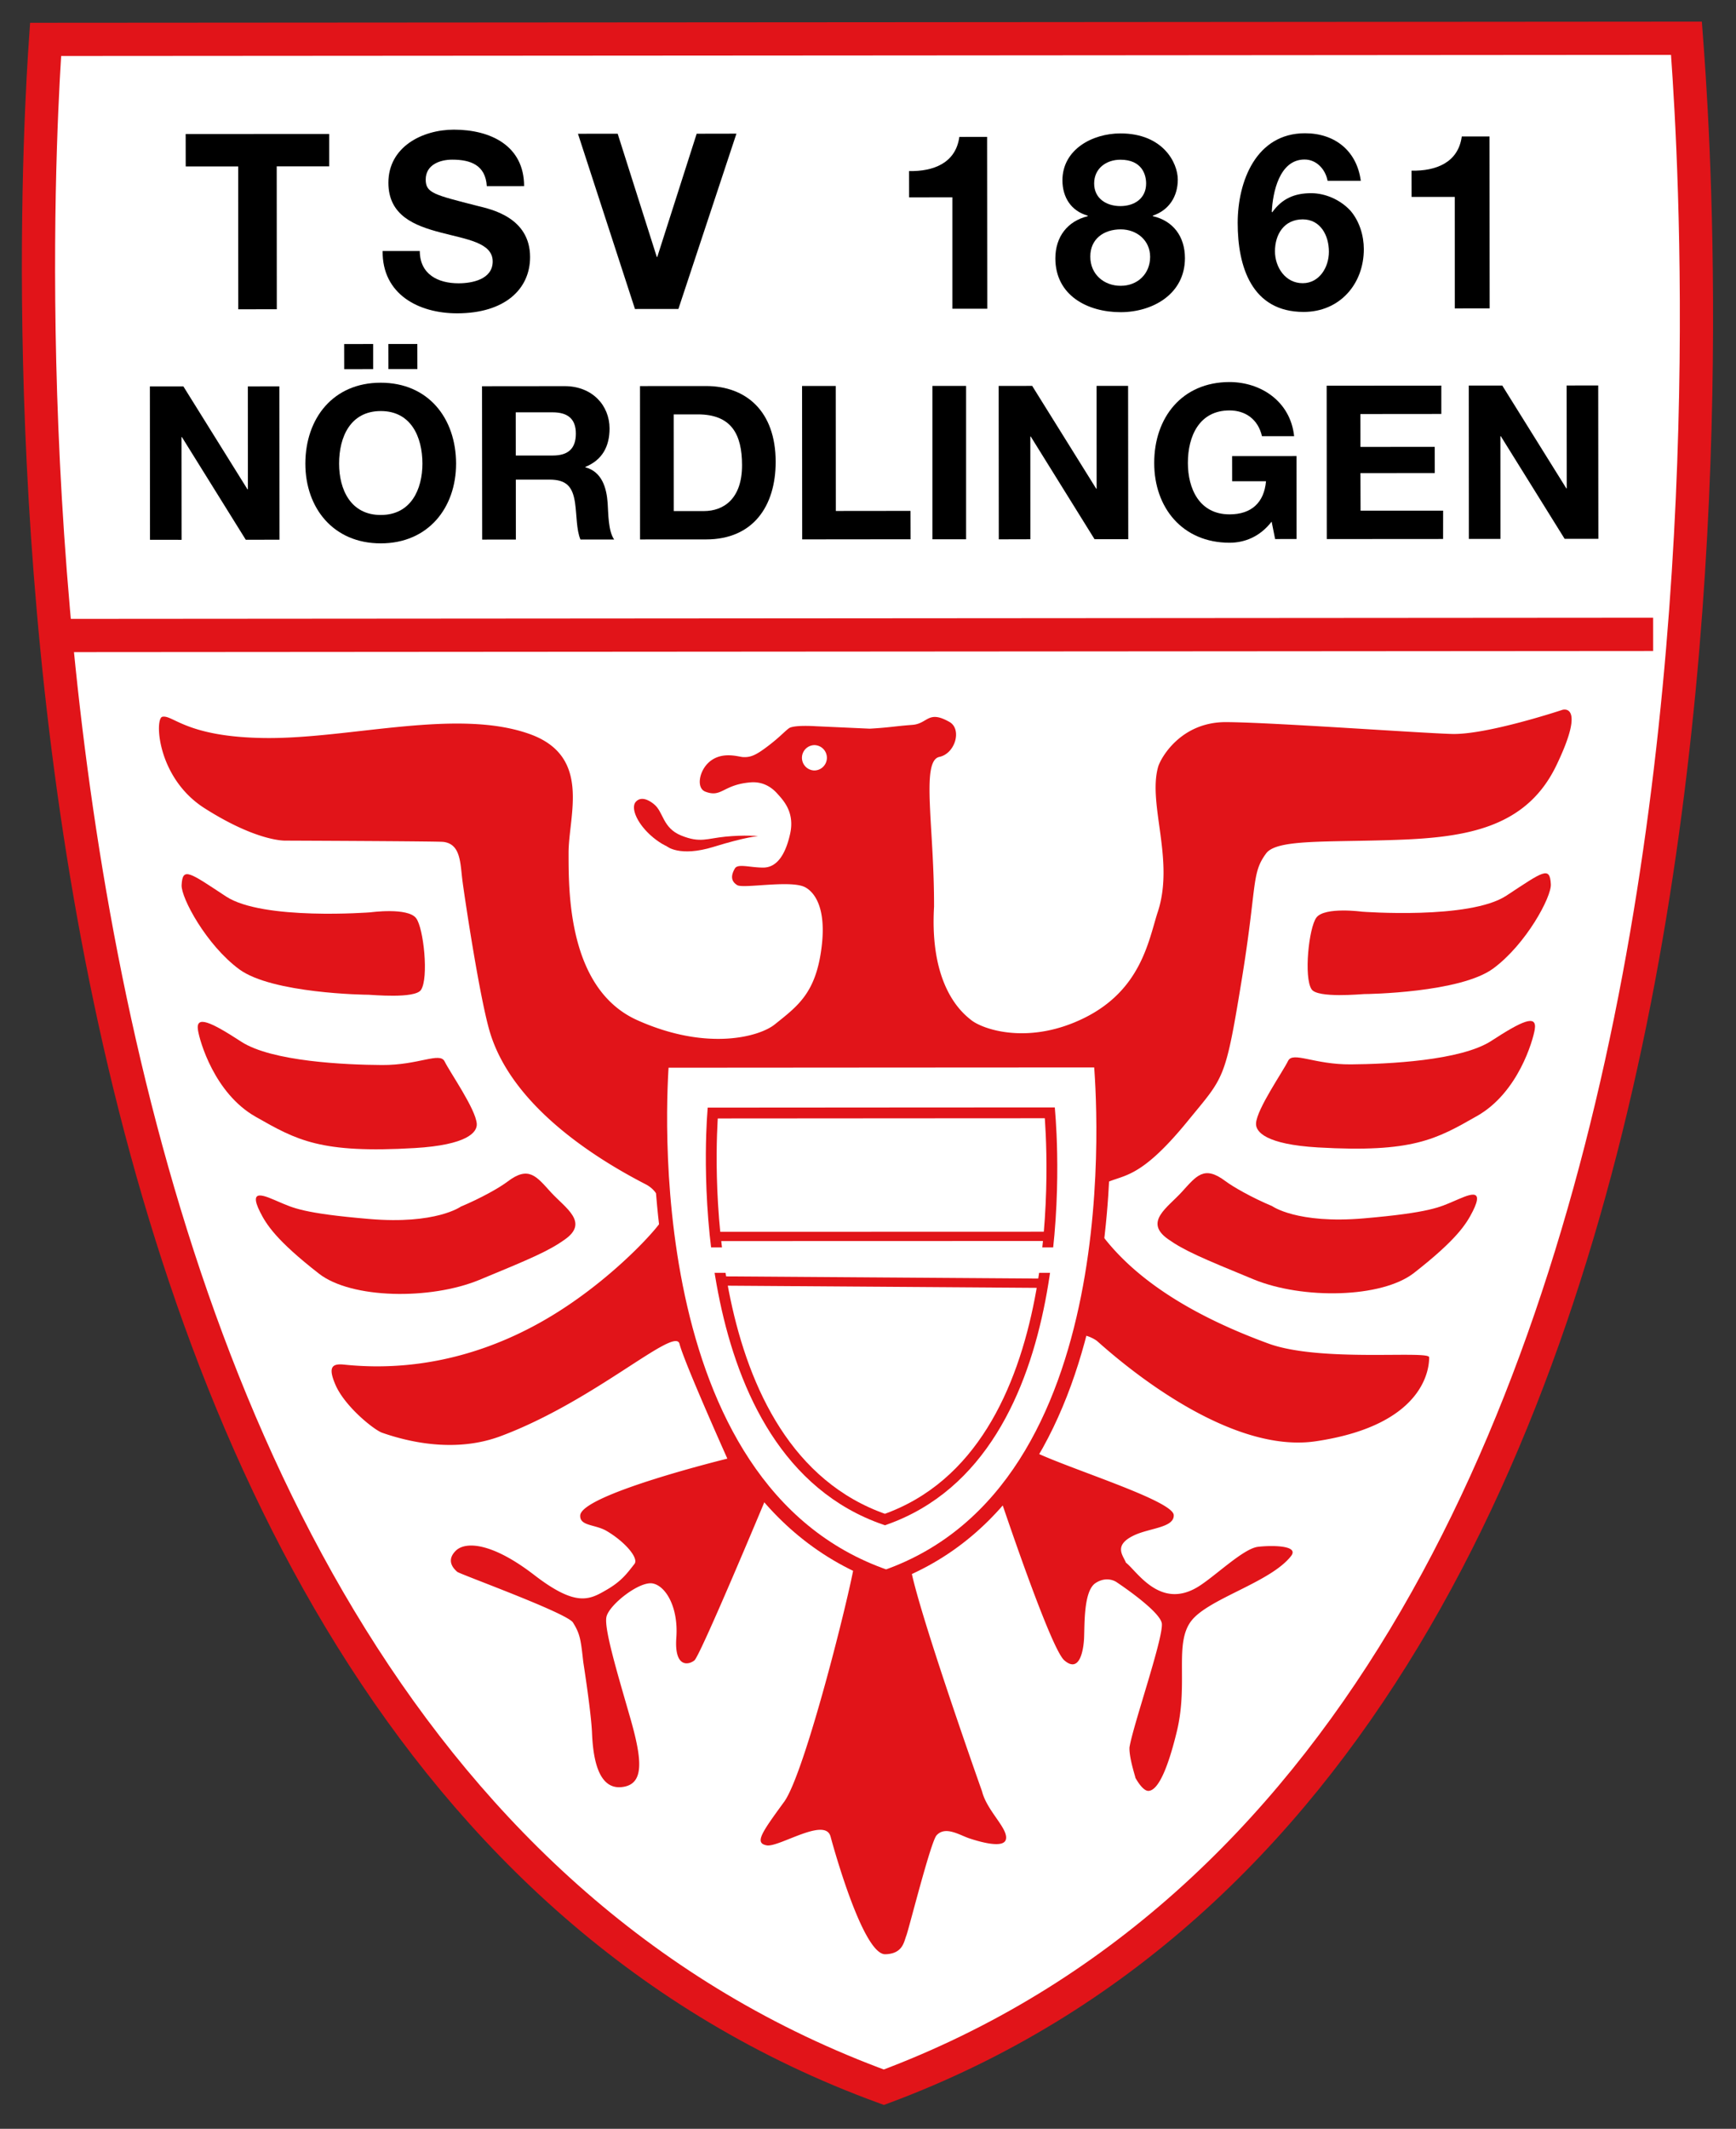<svg xmlns="http://www.w3.org/2000/svg" width="408" height="500" fill="none"><rect width="100%" height="100%" fill="#333333" stroke="none"/><path fill="#fff" d="m207.403 9.123-196.686.13C8.732 38-15.179 408.772 207.726 490.235 427.031 408.468 398.55 38.37 396.353 8.984l-188.95.139ZM15.583 149.264l372.941-.268Z"/><mask id="a" width="409" height="500" x="0" y="0" maskUnits="userSpaceOnUse" style="mask-type:luminance"><path fill="#fff" d="M0 .276.338 500 408 499.724 407.663 0 0 .276Z"/></mask><g mask="url(#a)"><path fill="#E11419" d="M295.603 363.311c-3.48.461-10.192 7.062-14.106 9.426-8.899 5.382-14.309-3.758-16.885-5.715-.582-1.606-3.111-4.044 1.948-6.425 3.665-1.727 9.398-1.782 9.296-4.727-.083-3.453-25.332-11.125-33.105-15.048-2.271 3.877-4.819 7.542-7.7 10.949 2.613 7.745 12.131 35.58 15.067 38.183 3.729 3.259 4.523-2.714 4.653-5.013.166-3.323-.148-11.263 2.714-13.128 2.788-1.809 4.957-.193 4.957-.193s10.442 6.887 10.626 9.804c.222 3.739-6.813 23.947-7.616 28.988-.12 2.53 1.523 7.284 1.385 7.127 0 0 1.662 3.157 3.092 3.093 2.419-.12 4.709-5.927 6.666-14.014 2.733-11.328-.702-20.67 3.416-25.951 4.099-5.244 18.537-8.983 23.403-15.177 2.123-2.687-5.161-2.512-7.811-2.179Zm-81.628 4.699a63.945 63.945 0 0 1-5.715 2.345 61.99 61.99 0 0 1-7.441-3.121c-1.255 7.681-11.66 49.29-16.534 55.974-5.382 7.367-6.961 9.656-4.127 10.21 2.834.582 13.774-6.767 15.039-2.068.84 3.111 7.709 27.797 12.879 27.65 4.135-.12 4.366-2.945 4.929-4.367.564-1.412 5.724-22.009 7.1-23.551 2.058-2.289 5.364-.092 7.708.702 2.41.794 8.097 2.474 8.605.212.572-2.529-4.478-6.665-5.613-11.253-1.93-5.401-15.298-43.483-16.83-52.733Zm84.13-52.447c-13.589-4.976-30.493-13.183-40.002-26.689-.867 7.875-2.243 16.276-4.431 24.658 1.569-.101 3.342.84 4.062 1.357 1.117.85 28.813 27.004 51.514 23.625 26.413-3.915 26.644-18.012 26.634-19.72-.009-1.68-25.535 1.247-37.777-3.231Zm69.12-148.846s-17.799 5.927-26.062 5.668c-7.69-.221-42.098-2.714-52.936-2.779-10.884-.073-15.528 8.669-16.036 10.497-2.511 8.835 4.035 22.148-.203 34.435-2.086 6.675-3.97 17.947-16.987 24.465-13.026 6.518-23.929 2.843-26.763.572-1.892-1.505-9.813-7.681-8.715-26.606.056-18.732-3.12-34.26 1.246-35.192 3.767-.794 5.355-6.536 2.364-8.217-5.068-2.871-5.032.416-8.706.693-4.551.351-5.05.6-10.007.895l-12.787-.581s-5.114-.351-6.24.498c-1.136.859-2.262 2.188-5.161 4.358-2.76 2.086-3.96 2.483-5.641 2.391-1.015-.056-4.856-1.404-7.828 1.089-2.474 2.086-3.185 6.204-.988 7.035 3.868 1.486 4.09-1.634 10.598-2.179 2.373-.203 4.533.674 6.25 2.576 1.459 1.615 4.21 4.413 3.074 9.509-1.135 5.096-3.222 7.93-6.333 7.93-3.12 0-5.954-.988-6.647.203-1.043 1.772-.858 3.074.563 3.924 1.413.849 12.353-1.219 15.796.415 1.145.545 5.346 3.176 4.035 14.005-1.321 10.921-5.576 13.922-11.051 18.307-3.545 2.843-15.824 6.351-32.266-1.007-16.432-7.348-16.155-30.576-16.165-39.346 0-8.78 5.484-22.683-9.204-27.89-17.107-6.074-42.07 1.127-61.872.96-18.787-.157-21.926-5.557-24.41-4.985-1.809.425-1.246 14.374 9.953 21.483 12.509 7.949 19.054 7.598 19.054 7.598s35.608.138 37.011.295c4.2.48 3.988 5.068 4.551 9.324.563 4.238 4.127 28.001 6.527 35.691 4.764 15.27 20.828 27.327 36.485 35.395 4.394 2.244 3.877 7.377 3.877 8.235 0 .859-9.047 11.457-22.249 20.31-8.53 5.715-27.308 16.47-52.576 13.811-2.834-.277-3.674.693-1.947 4.727 2.215 5.142 9.102 10.626 10.976 11.282 7.746 2.704 18.067 4.422 27.761.84 22.23-8.272 41.073-25.979 42.134-21.714 1.043 4.201 11.245 26.957 11.245 26.957s-34.362 8.411-34.583 13.359c-.111 2.52 3.527 2.04 6.241 3.647 4.246 2.501 7.57 6.351 6.517 7.717-1.726 2.188-2.981 4.016-6.545 6.084-4.044 2.345-7.155 4.127-17.061-3.508-9.915-7.625-16.146-7.912-18.417-5.65-2.271 2.281-.573 4.118.351 4.93.627.563 25.794 9.657 27.215 11.918 1.671 2.678 1.837 4.016 2.419 9.288 0 0 1.846 11.724 2.05 16.608.221 5.17 1.181 13.479 7.09 12.74 5.234-.637 4.754-6.268 1.892-16.257-2.917-10.155-6.167-20.846-5.594-23.671.563-2.834 7.736-8.466 10.856-7.893 3.102.572 6.084 5.622 5.576 12.703-.526 7.108 2.835 6.508 4.247 5.373 1.348-1.071 15.861-35.755 17.153-38.867-29.404-34.555-25.194-96.178-24.76-102.003l103.102-.065c.194 2.428 1.136 14.042.268 29.293 4.69-2.788 8.207-.341 20.264-15.14 8.41-10.294 8.706-9.288 12.491-32.386 3.803-23.08 2.289-25.554 5.853-30.373 2.511-3.388 14.226-2.594 30.631-3.176 16.424-.572 30.54-2.806 37.602-17.54 7.072-14.716 1.422-13.008 1.422-13.008Zm-175.859 14.245a2.979 2.979 0 0 1-.009-5.955 2.975 2.975 0 0 1 2.981 2.982 2.977 2.977 0 0 1-2.972 2.973Z"/></g><mask id="b" width="409" height="500" x="0" y="0" maskUnits="userSpaceOnUse" style="mask-type:luminance"><path fill="#fff" d="M0 .276.338 500 408 499.724 407.663 0 0 .276Z"/></mask><g mask="url(#b)"><path fill="#E11419" d="M87.071 214.281s-25.267 1.966-33.945-3.721c-8.66-5.696-10.22-6.998-10.442-2.668-.147 2.964 5.807 14.07 13.562 19.784 7.755 5.678 29.653 5.973 30.345 5.964.684 0 10.922.988 12.344-1.126 1.864-2.761.636-14.55-1.145-16.867-1.967-2.566-10.719-1.366-10.719-1.366Z"/></g><mask id="c" width="409" height="500" x="0" y="0" maskUnits="userSpaceOnUse" style="mask-type:luminance"><path fill="#fff" d="M0 .276.338 500 408 499.724 407.663 0 0 .276Z"/></mask><g mask="url(#c)"><path fill="#E11419" d="M89.768 250.147c-8.604-.047-25.886-.822-33.06-5.475-7.163-4.662-10.773-6.324-10.173-2.686.397 2.548 3.868 14.817 13.543 20.31 9.666 5.493 15.187 8.669 37.427 7.348 12.269-.729 14.678-3.692 14.549-5.677-.221-3.453-6.315-12.113-7.561-14.67-1.135-2.28-6.12.905-14.725.85Z"/></g><mask id="d" width="409" height="500" x="0" y="0" maskUnits="userSpaceOnUse" style="mask-type:luminance"><path fill="#fff" d="M0 .276.338 500 408 499.724 407.663 0 0 .276Z"/></mask><g mask="url(#d)"><path fill="#E11419" d="M108.288 283.407s-5.835 4.237-21.51 2.899c-15.658-1.32-17.994-2.65-21.16-3.988-3.167-1.33-7.441-3.536-4.496 2.345 1.468 2.908 3.73 6.61 13.839 14.484 7.607 5.927 26.154 6.214 37.666 1.478 12.168-5.023 16.34-6.795 20.162-9.528 5.687-4.025.084-7.367-3.286-11.032-3.444-3.776-5.225-6.333-10.22-2.539-1.8 1.376-6.213 3.887-10.995 5.881Z"/></g><mask id="e" width="409" height="500" x="0" y="0" maskUnits="userSpaceOnUse" style="mask-type:luminance"><path fill="#fff" d="M0 .276.338 500 408 499.724 407.663 0 0 .276Z"/></mask><g mask="url(#e)"><path fill="#E11419" d="M320.104 214.13s25.277 1.929 33.937-3.767c8.659-5.696 10.21-7.007 10.441-2.677.176 2.954-5.788 14.069-13.534 19.784-7.755 5.714-29.653 6.019-30.336 6.01-.674.009-10.931 1.006-12.352-1.108-1.874-2.77-.656-14.54 1.135-16.876 1.957-2.548 10.709-1.366 10.709-1.366Z"/></g><mask id="f" width="409" height="500" x="0" y="0" maskUnits="userSpaceOnUse" style="mask-type:luminance"><path fill="#fff" d="M0 .276.338 500 408 499.724 407.663 0 0 .276Z"/></mask><g mask="url(#f)"><path fill="#E11419" d="M317.454 249.995c8.614-.065 25.905-.858 33.06-5.53 7.164-4.662 10.774-6.333 10.192-2.686-.415 2.538-3.859 14.817-13.534 20.319-9.657 5.512-15.168 8.687-37.417 7.404-12.278-.72-14.688-3.674-14.559-5.668.222-3.425 6.306-12.122 7.533-14.661 1.127-2.289 6.14.887 14.725.822Z"/></g><mask id="g" width="409" height="500" x="0" y="0" maskUnits="userSpaceOnUse" style="mask-type:luminance"><path fill="#fff" d="M0 .276.338 500 408 499.724 407.663 0 0 .276Z"/></mask><g mask="url(#g)"><path fill="#E11419" d="M298.982 283.285s5.844 4.219 21.501 2.88c15.658-1.348 17.993-2.686 21.16-4.025 3.185-1.339 7.45-3.564 4.505 2.326-1.477 2.936-3.711 6.62-13.82 14.504-7.589 5.936-26.145 6.259-37.676 1.532-12.149-4.994-16.331-6.767-20.162-9.481-5.696-4.044-.092-7.367 3.268-11.069 3.444-3.767 5.216-6.324 10.229-2.548 1.81 1.357 6.213 3.877 10.995 5.881Z"/></g><mask id="h" width="409" height="500" x="0" y="0" maskUnits="userSpaceOnUse" style="mask-type:luminance"><path fill="#fff" d="M0 .276.338 500 408 499.724 407.663 0 0 .276Z"/></mask><g mask="url(#h)"><mask id="i" width="410" height="501" x="-1" y="-1" maskUnits="userSpaceOnUse" style="mask-type:luminance"><path fill="#fff" d="M-.003.255.34 499.979l407.663-.277L407.67-.031"/></mask><g mask="url(#i)"><path stroke="#E11419" stroke-width="7.808" d="m15.582 149.264 372.942-.268M207.403 9.123l-196.686.13C8.732 38-15.179 408.772 207.726 490.235 427.031 408.468 398.55 38.37 396.353 8.984l-188.95.139Z"/></g></g><mask id="j" width="409" height="500" x="0" y="0" maskUnits="userSpaceOnUse" style="mask-type:luminance"><path fill="#fff" d="M0 .276.338 500 408 499.724 407.663 0 0 .276Z"/></mask><g mask="url(#j)"><path fill="#000" d="m43.636 31.48 33.733-.02v7.608H65.035l.019 33.567-9.057.01-.018-33.558-12.334.009-.01-7.617Z"/></g><mask id="k" width="409" height="500" x="0" y="0" maskUnits="userSpaceOnUse" style="mask-type:luminance"><path fill="#fff" d="M0 .276.338 500 408 499.724 407.663 0 0 .276Z"/></mask><g mask="url(#k)"><path fill="#000" d="M98.658 58.943c.01 5.474 4.275 7.607 9.121 7.598 3.176 0 8.014-.923 8.014-5.133 0-4.44-6.167-5.189-12.223-6.795-6.121-1.597-12.288-3.97-12.288-11.688 0-8.42 7.94-12.463 15.39-12.472 8.595 0 16.488 3.74 16.506 13.257l-8.77.01c-.305-4.958-3.813-6.223-8.133-6.223-2.89 0-6.223 1.21-6.223 4.671 0 3.176 1.957 3.582 12.288 6.223 3 .748 12.232 2.64 12.242 11.983 0 7.551-5.946 13.202-17.116 13.22-9.103.01-17.652-4.487-17.541-14.633h8.733"/></g><mask id="l" width="409" height="500" x="0" y="0" maskUnits="userSpaceOnUse" style="mask-type:luminance"><path fill="#fff" d="M0 .276.338 500 408 499.724 407.663 0 0 .276Z"/></mask><g mask="url(#l)"><path fill="#000" d="m135.835 31.418 9.333-.009 9.195 28.951.111-.009 9.26-28.942 9.343-.018-13.636 41.174-10.21.01-13.396-41.157Z"/></g><mask id="m" width="409" height="500" x="0" y="0" maskUnits="userSpaceOnUse" style="mask-type:luminance"><path fill="#fff" d="M0 .276.338 500 408 499.724 407.663 0 0 .276Z"/></mask><g mask="url(#m)"><path fill="#000" d="M232.031 72.52h-8.198V46.338l-10.173.01-.01-6.168c5.706.111 10.968-1.855 11.817-8.022l6.527-.01.037 40.372Z"/></g><mask id="n" width="409" height="500" x="0" y="0" maskUnits="userSpaceOnUse" style="mask-type:luminance"><path fill="#fff" d="M0 .276.338 500 408 499.724 407.663 0 0 .276Z"/></mask><g mask="url(#n)"><path fill="#000" d="M263.31 48.406c3.361 0 6.065-1.847 6.056-5.309 0-2.077-.978-5.585-6.056-5.585-3.277 0-6.167 2.022-6.158 5.585-.009 3.518 2.881 5.309 6.158 5.309Zm.083 18.722c3.924 0 6.906-2.76 6.915-6.795 0-3.868-3.12-6.462-6.924-6.462-3.979.01-7.155 2.253-7.136 6.398-.01 4.163 3.212 6.868 7.145 6.86Zm-.083-35.792c10.035-.01 13.497 6.915 13.497 10.838 0 3.98-2.068 7.201-5.871 8.475v.12c4.782 1.09 7.551 4.782 7.551 9.86 0 8.465-7.607 12.685-15.103 12.694-7.783 0-15.334-3.915-15.353-12.63.009-5.123 2.89-8.76 7.617-9.915v-.129c-3.924-1.09-5.937-4.311-5.955-8.29.018-7.266 7.035-11.014 13.617-11.023Z"/></g><mask id="o" width="409" height="500" x="0" y="0" maskUnits="userSpaceOnUse" style="mask-type:luminance"><path fill="#fff" d="M0 .276.338 500 408 499.724 407.663 0 0 .276Z"/></mask><g mask="url(#o)"><path fill="#000" d="M299.646 59.03c.009 3.739 2.437 7.496 6.527 7.487 3.914-.01 6.158-3.758 6.148-7.386.01-3.813-1.966-7.607-6.167-7.607-4.376.018-6.508 3.527-6.508 7.506Zm12.371-16.553c-.499-2.705-2.595-5.013-5.419-5.013-5.937 0-7.488 7.782-7.7 12.288l.102.12c2.252-3.176 5.197-4.496 9.121-4.496 3.443-.01 6.97 1.606 9.287 4.136 2.114 2.483 3.111 5.825 3.121 8.991.009 8.254-5.706 14.762-14.135 14.762-12.204.01-15.509-10.644-15.509-20.855-.009-9.85 4.357-21.113 15.823-21.113 6.98 0 12.177 4.09 13.11 11.18h-7.801Z"/></g><mask id="p" width="409" height="500" x="0" y="0" maskUnits="userSpaceOnUse" style="mask-type:luminance"><path fill="#fff" d="M0 .276.338 500 408 499.724 407.663 0 0 .276Z"/></mask><g mask="url(#p)"><path fill="#000" d="m350.107 72.426-8.198.01-.009-26.183h-10.146l-.009-6.166c5.696.101 10.958-1.847 11.808-8.032h6.517l.037 40.37Z"/></g><mask id="q" width="409" height="500" x="0" y="0" maskUnits="userSpaceOnUse" style="mask-type:luminance"><path fill="#fff" d="M0 .276.338 500 408 499.724 407.663 0 0 .276Z"/></mask><g mask="url(#q)"><path fill="#000" d="M58.158 114.919h.101l-.009-24.16 7.404-.009.028 36.014-7.921.009-15.002-24.105h-.102l.019 24.123-7.423-.009-.027-36.023H43.1l15.058 24.16Z"/></g><mask id="r" width="409" height="500" x="0" y="0" maskUnits="userSpaceOnUse" style="mask-type:luminance"><path fill="#fff" d="M0 .276.338 500 408 499.724 407.663 0 0 .276Z"/></mask><g mask="url(#r)"><path fill="#000" d="M91.273 80.797h6.813l.01 5.9h-6.814l-.01-5.9Zm-10.386.01 6.813-.01v5.908l-6.804.01-.01-5.909Zm8.604 40.149c7.118 0 9.786-6.056 9.786-12.066-.01-6.297-2.687-12.353-9.795-12.344-7.118.01-9.795 6.066-9.786 12.362 0 6.001 2.677 12.057 9.795 12.048Zm-.019-31.066c11.143-.009 17.698 8.3 17.717 19 0 10.386-6.555 18.731-17.698 18.731-11.152.009-17.716-8.318-17.725-18.704.009-10.69 6.554-19.036 17.706-19.027Z"/></g><mask id="s" width="409" height="500" x="0" y="0" maskUnits="userSpaceOnUse" style="mask-type:luminance"><path fill="#fff" d="M0 .276.338 500 408 499.724 407.663 0 0 .276Z"/></mask><g mask="url(#s)"><path fill="#000" d="m121.223 106.999 8.678-.009c3.517 0 5.437-1.514 5.437-5.152 0-3.471-1.92-4.985-5.447-4.994h-8.678l.01 10.155Zm-7.94-16.285 19.424-.019c6.453 0 10.543 4.487 10.552 9.934 0 4.237-1.717 7.422-5.696 9.038v.092c3.887 1.016 5.004 4.801 5.253 8.429.157 2.271.102 6.509 1.523 8.53h-7.921c-.96-2.28-.858-5.76-1.274-8.632-.554-3.775-2.012-5.437-6-5.437h-7.912l.009 14.079-7.921.009-.037-36.023Z"/></g><mask id="t" width="409" height="500" x="0" y="0" maskUnits="userSpaceOnUse" style="mask-type:luminance"><path fill="#fff" d="M0 .276.338 500 408 499.724 407.663 0 0 .276Z"/></mask><g mask="url(#t)"><path fill="#000" d="M158.353 120.039h7.071c4.588 0 8.983-2.825 8.974-10.792-.01-7.275-2.521-11.919-10.405-11.919l-5.65.01.01 22.701Zm-7.94-29.358 15.537-.01c9.334 0 16.35 5.845 16.35 17.809 0 10.432-5.336 18.215-16.34 18.215l-15.538.009-.009-36.023Z"/></g><mask id="u" width="409" height="500" x="0" y="0" maskUnits="userSpaceOnUse" style="mask-type:luminance"><path fill="#fff" d="M0 .276.338 500 408 499.724 407.663 0 0 .276Z"/></mask><g mask="url(#u)"><path fill="#000" d="m196.443 120.014 17.55-.019.019 6.666-25.48.027-.028-36.032h7.921l.018 29.358Z"/></g><mask id="v" width="409" height="500" x="0" y="0" maskUnits="userSpaceOnUse" style="mask-type:luminance"><path fill="#fff" d="M0 .276.338 500 408 499.724 407.663 0 0 .276Z"/></mask><g mask="url(#v)"><path fill="#000" d="M227.056 90.64h-7.921v36.024h7.921V90.641Z"/></g><mask id="w" width="409" height="500" x="0" y="0" maskUnits="userSpaceOnUse" style="mask-type:luminance"><path fill="#fff" d="M0 .276.338 500 408 499.724 407.663 0 0 .276Z"/></mask><g mask="url(#w)"><path fill="#000" d="M257.641 114.794h.092l-.009-24.169h7.404l.037 36.014-7.921.009-14.993-24.114-.101.009.009 24.114-7.422.019-.028-36.032 7.875-.01 15.057 24.16Z"/></g><mask id="x" width="409" height="500" x="0" y="0" maskUnits="userSpaceOnUse" style="mask-type:luminance"><path fill="#fff" d="M0 .276.338 500 408 499.724 407.663 0 0 .276Z"/></mask><g mask="url(#x)"><path fill="#000" d="M298.861 122.517c-2.77 3.591-6.398 4.948-9.869 4.958-11.152 0-17.725-8.309-17.725-18.704-.028-10.7 6.545-19.027 17.679-19.037 7.385 0 14.328 4.533 15.205 12.713h-7.561c-.923-3.989-3.896-6.047-7.626-6.047-7.118 0-9.795 6.056-9.786 12.361.01 5.992 2.678 12.057 9.805 12.048 5.151 0 8.115-2.779 8.558-7.782l-7.958.009-.009-5.909 15.14-.009.009 19.479-5.04.01-.822-4.09Z"/></g><mask id="y" width="409" height="500" x="0" y="0" maskUnits="userSpaceOnUse" style="mask-type:luminance"><path fill="#fff" d="M0 .276.338 500 408 499.724 407.663 0 0 .276Z"/></mask><g mask="url(#y)"><path fill="#000" d="m338.744 97.227-19.018.018.009 7.727 17.458-.018.009 6.148-17.467.019.028 8.825 19.406-.009-.01 6.656-27.335.019-.028-36.023 26.948-.019v6.657Z"/></g><mask id="z" width="409" height="500" x="0" y="0" maskUnits="userSpaceOnUse" style="mask-type:luminance"><path fill="#fff" d="M0 .276.338 500 408 499.724 407.663 0 0 .276Z"/></mask><g mask="url(#z)"><path fill="#000" d="m368.119 114.7.102.01-.028-24.17 7.423-.009.036 36.023h-7.93l-14.992-24.095h-.102l.009 24.114-7.422.009-.019-36.023 7.866-.01 15.057 24.151Z"/></g><mask id="A" width="409" height="500" x="0" y="0" maskUnits="userSpaceOnUse" style="mask-type:luminance"><path fill="#fff" d="M0 .276.338 500 408 499.724 407.663 0 0 .276Z"/></mask><g mask="url(#A)"><path stroke="#E11419" stroke-width="3.304" d="m208.176 249.09-52.594.037c-.536 7.266-6.924 100.702 52.677 121.234 58.641-20.624 51.025-113.894 50.434-121.299l-50.517.028Z"/></g><mask id="B" width="409" height="500" x="0" y="0" maskUnits="userSpaceOnUse" style="mask-type:luminance"><path fill="#fff" d="M0 .276.338 500 408 499.724 407.663 0 0 .276Z"/></mask><g mask="url(#B)"><path fill="#E11419" d="M152.785 196.077c2.114 1.939 3.886 2.668 3.886 2.668s2.982 2.65 11.079.148c7.524-2.327 10.413-2.521 10.413-2.521s-3.129-.304-7.607.13c-4.487.434-5.954 1.551-10.441-.25-4.478-1.809-4.136-5.603-6.472-7.413-.286-.231-2.677-2.234-4.219-.517-1.144 1.283.009 4.653 3.361 7.755Z"/></g><mask id="C" width="315" height="386" x="47" y="69" maskUnits="userSpaceOnUse" style="mask-type:luminance"><path fill="#fff" d="m47.959 69.828.26 384.75 313.231-.212-.259-384.75-313.232.212Z"/></mask><g mask="url(#C)"><path stroke="#E11419" stroke-width="2.541" d="m207.915 261.396-40.411.029c-.411 5.594-5.32 79.666 40.475 95.474 45.058-15.879 39.206-89.823 38.752-95.524l-38.816.021Z"/></g><mask id="D" width="85" height="45" x="165" y="287" maskUnits="userSpaceOnUse" style="mask-type:luminance"><path fill="#fff" d="m165.598 287.416.07 44.213 83.676-.024-.068-44.214"/></mask><g mask="url(#D)"><path fill="#FF0" d="m169.551 300.873 75.04.525Z"/><path stroke="#E11419" stroke-width="2.182" d="m167.798 290.406 79.155-.023m-77.402 10.49 75.04.525"/></g><path fill="#fff" d="M250.217 292.984h-86.546v5.968h86.546v-5.968Z"/></svg>